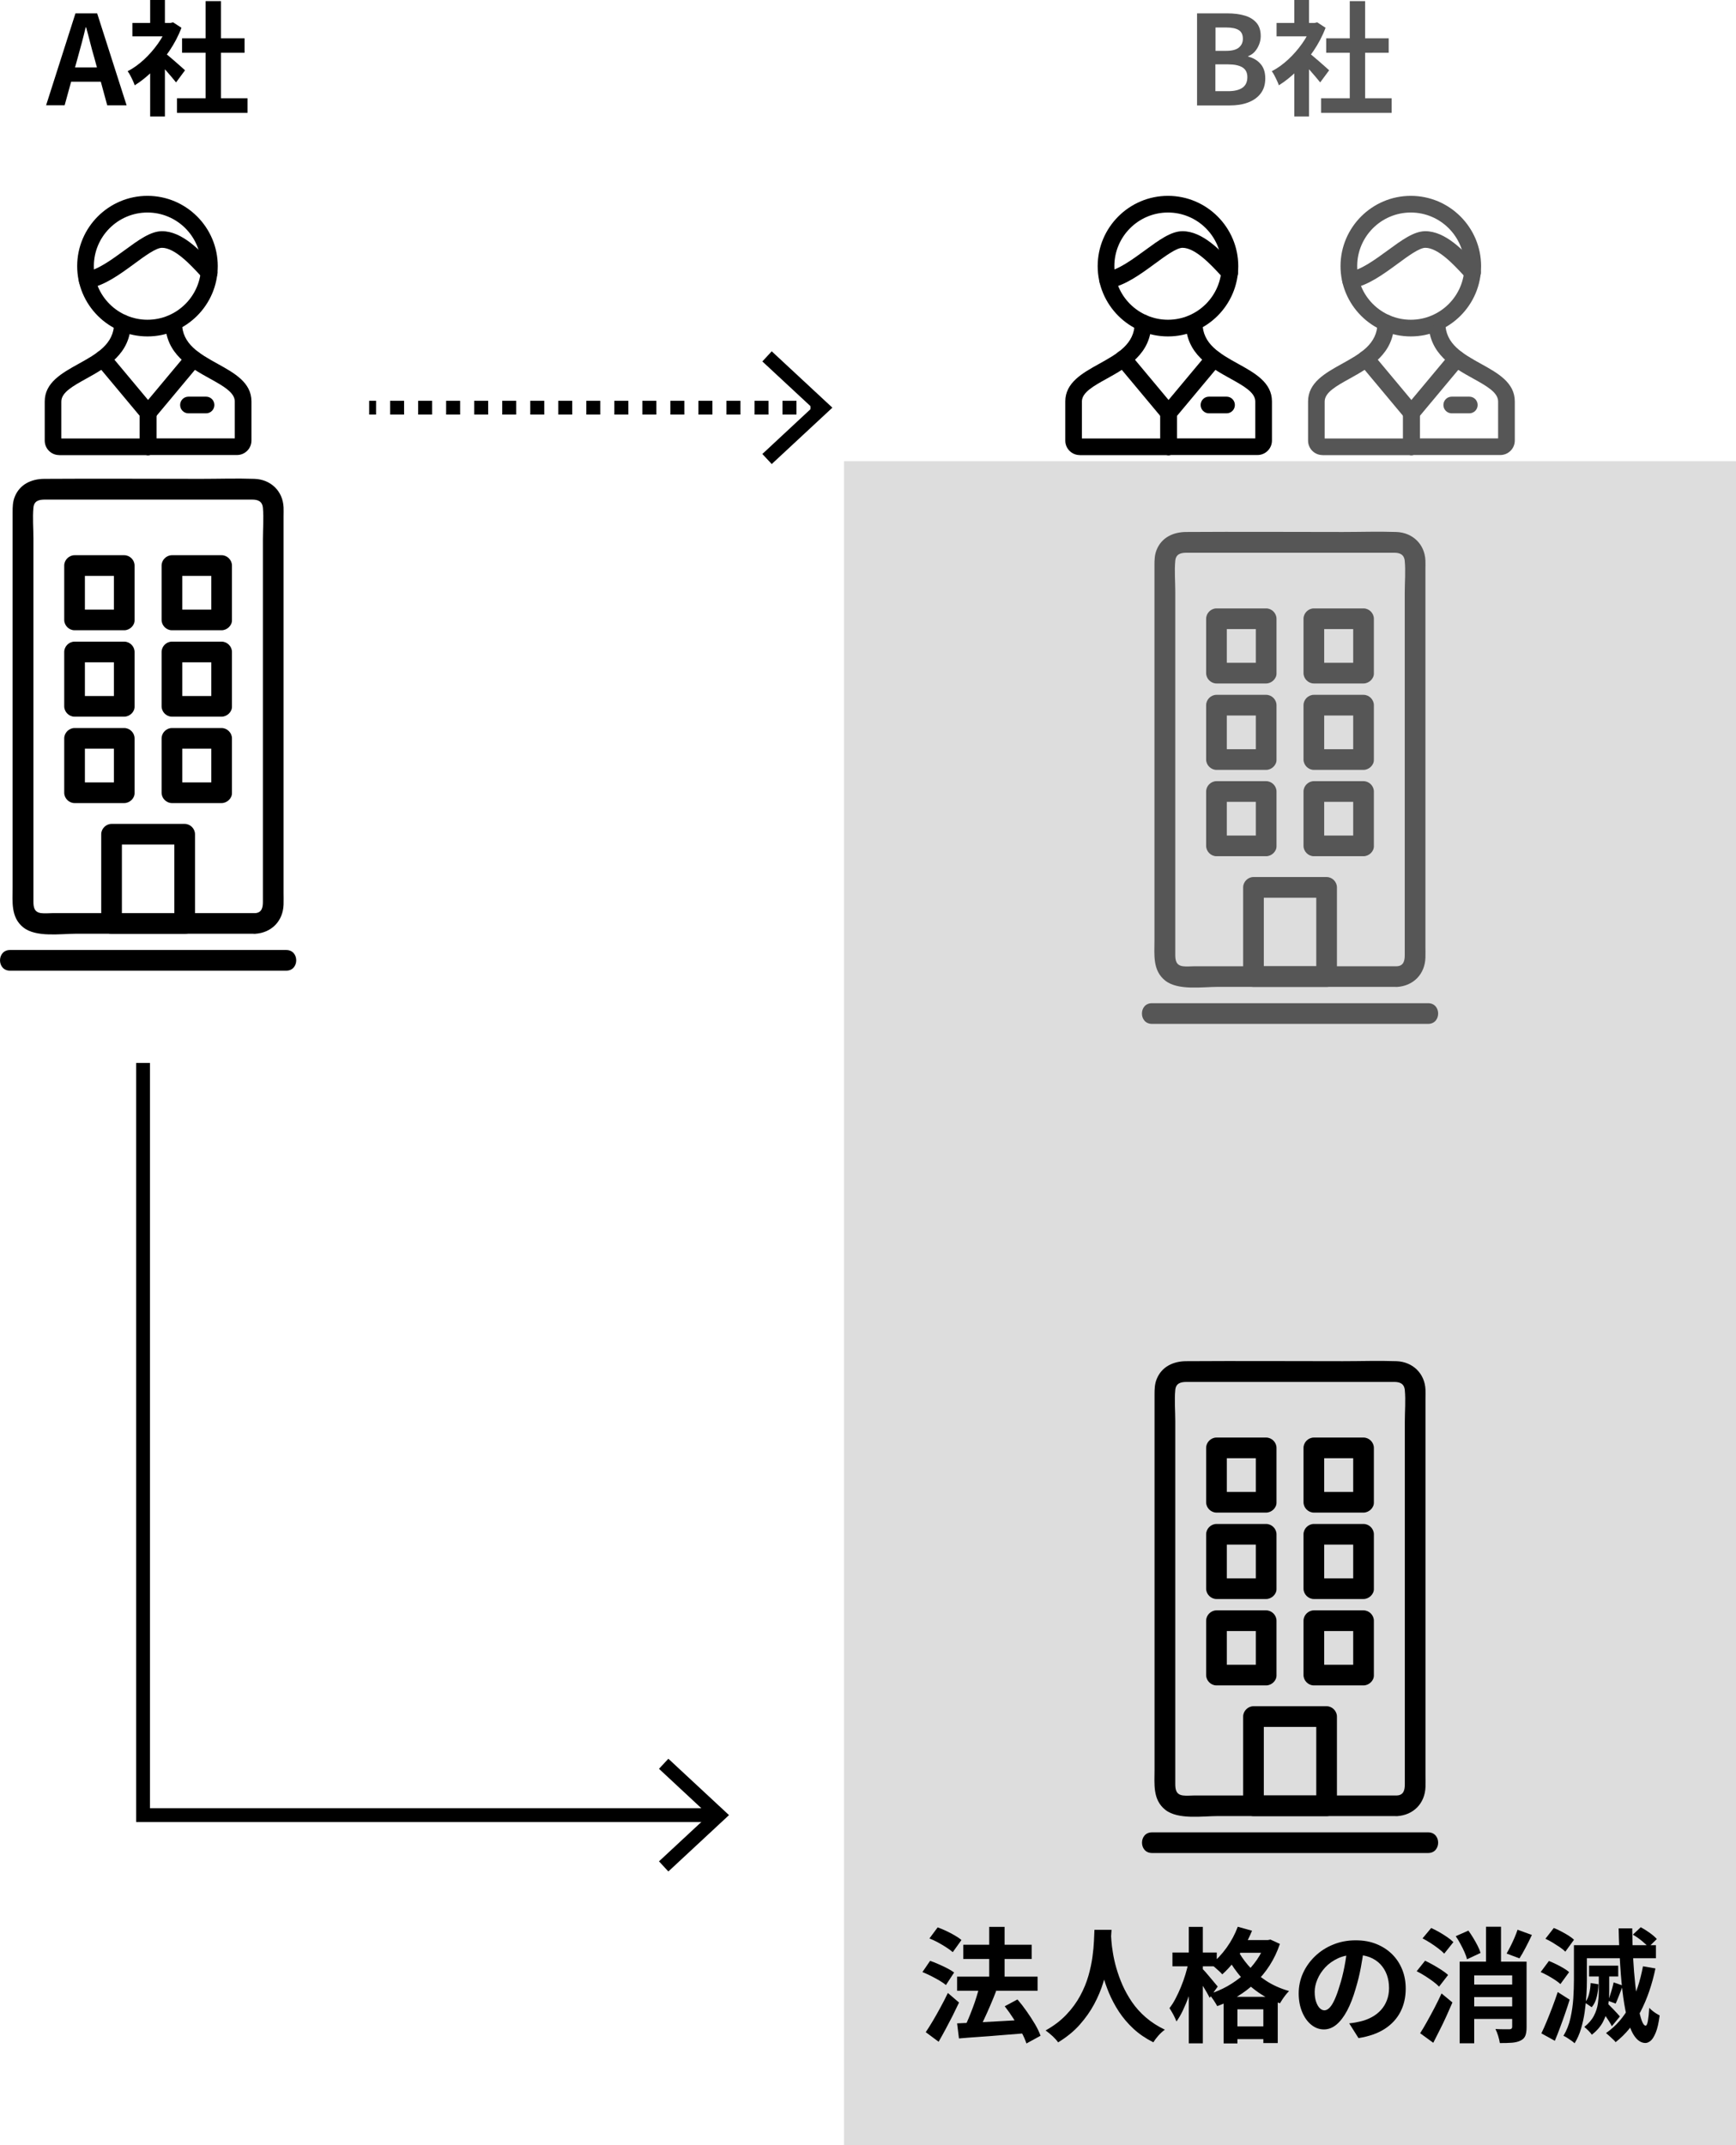 <?xml version="1.0" encoding="UTF-8"?>
<svg id="_レイヤー_2" data-name="レイヤー 2" xmlns="http://www.w3.org/2000/svg" viewBox="0 0 251.92 311.27">
  <defs>
    <style>
      .cls-1 {
        fill: #ddd;
      }

      .cls-2 {
        fill: #565656;
      }
    </style>
  </defs>
  <g id="_レイヤー_1-2" data-name="レイヤー 1">
    <g>
      <rect class="cls-1" x="122.48" y="66.93" width="129.45" height="244.34"/>
      <path class="cls-2" d="M173.71,15.28V1.94h4.41c.91,0,1.73.1,2.46.31.73.2,1.3.55,1.73,1.03s.64,1.13.64,1.96c0,.41-.08.81-.23,1.2-.15.39-.36.74-.62,1.04-.26.3-.59.52-.97.67v.07c.72.17,1.31.51,1.78,1.04.47.52.7,1.23.7,2.12s-.23,1.62-.68,2.2c-.45.58-1.06,1.01-1.84,1.3s-1.65.42-2.64.42h-4.75ZM176.37,7.38h1.57c.84,0,1.45-.16,1.84-.48.38-.32.58-.74.58-1.27,0-.59-.2-1.01-.59-1.26-.4-.25-1-.38-1.8-.38h-1.58v3.38ZM176.37,13.23h1.85c.91,0,1.61-.17,2.08-.5s.71-.84.71-1.54c0-.65-.24-1.12-.71-1.41-.47-.29-1.17-.44-2.08-.44h-1.85v3.89Z"/>
      <path class="cls-2" d="M190.36,3.33h.41l.38-.09,1.21.79c-.44,1.18-1.03,2.29-1.75,3.36-.72,1.06-1.51,2.02-2.38,2.87-.86.85-1.75,1.56-2.65,2.12-.06-.19-.15-.42-.28-.69s-.25-.53-.38-.77c-.13-.25-.25-.44-.37-.58.83-.43,1.62-1,2.38-1.7.76-.7,1.43-1.48,2.03-2.32.6-.85,1.06-1.71,1.39-2.6v-.38ZM185.25,3.33h5.89v1.94h-5.89v-1.94ZM187.82,0h2.14v4.23h-2.14V0ZM187.82,9.47l2.14-2.56v9.99h-2.14v-7.43ZM189.73,7.52c.17.11.4.29.69.53.29.25.61.52.95.81s.64.56.92.81c.28.25.47.42.59.53l-1.3,1.76c-.18-.23-.4-.5-.66-.8-.26-.31-.53-.62-.82-.95-.29-.32-.57-.63-.85-.92s-.51-.53-.7-.72l1.17-1.06ZM191.71,14.26h10.24v2.12h-10.24v-2.12ZM192.45,5.56h9.07v2.09h-9.07v-2.09ZM195.87.16h2.23v15.12h-2.23V.16Z"/>
      <path d="M133.85,286.19l1.12-1.64c.38.13.8.29,1.24.49.44.19.87.39,1.27.6s.73.41.98.6l-1.19,1.82c-.24-.2-.55-.42-.94-.65-.39-.23-.8-.45-1.23-.67s-.85-.4-1.24-.56ZM134.34,294.9c.31-.46.65-1,1.02-1.62.37-.62.74-1.28,1.12-1.98.38-.7.74-1.39,1.07-2.09l1.62,1.39c-.29.62-.6,1.26-.93,1.92-.33.65-.67,1.3-1.01,1.93s-.68,1.25-1.02,1.84l-1.87-1.39ZM134.88,281.29l1.19-1.6c.4.14.81.32,1.24.52.43.2.85.42,1.24.65.4.23.72.45.97.67l-1.26,1.76c-.24-.22-.55-.45-.93-.69s-.78-.49-1.21-.72c-.43-.23-.85-.43-1.24-.58ZM138.89,286.84h11.68v2.05h-11.68v-2.05ZM138.91,293.62c.8-.04,1.74-.08,2.8-.13s2.19-.11,3.38-.18c1.19-.07,2.38-.14,3.57-.2l-.02,1.96c-1.12.08-2.24.17-3.38.27-1.13.1-2.22.18-3.26.25-1.04.07-1.98.14-2.84.22l-.27-2.2ZM139.79,282.21h9.92v2.07h-9.92v-2.07ZM142.15,288.29l2.41.63c-.26.68-.55,1.39-.86,2.11s-.61,1.4-.92,2.05c-.31.65-.6,1.22-.87,1.73l-1.93-.63c.19-.4.39-.84.59-1.32.2-.49.41-.99.6-1.52.2-.53.38-1.05.54-1.58.16-.52.3-1.01.42-1.47ZM143.55,279.62h2.23v8.71h-2.23v-8.71ZM145.8,291.14l1.85-.99c.46.53.9,1.1,1.34,1.73s.84,1.24,1.2,1.85c.36.61.63,1.18.81,1.69l-2.05,1.12c-.16-.49-.4-1.05-.74-1.67-.34-.62-.71-1.26-1.13-1.92s-.85-1.26-1.28-1.81Z"/>
      <path d="M158.82,280.05h2.48c-.03.5-.07,1.15-.13,1.94s-.17,1.67-.33,2.64c-.16.97-.41,1.98-.73,3.03-.32,1.06-.76,2.11-1.32,3.16s-1.27,2.05-2.12,3.01-1.9,1.8-3.12,2.55c-.19-.28-.45-.57-.78-.88-.33-.31-.68-.59-1.04-.85,1.2-.67,2.21-1.44,3.02-2.3.82-.86,1.48-1.77,2-2.73s.91-1.91,1.19-2.88c.28-.97.47-1.88.59-2.75s.19-1.64.22-2.32c.02-.68.05-1.22.07-1.62ZM161.21,280.54c.01.23.04.59.07,1.08s.11,1.08.22,1.76c.11.68.27,1.43.5,2.22s.52,1.62.89,2.46c.37.84.83,1.66,1.38,2.47.55.8,1.22,1.55,2.01,2.23.79.68,1.71,1.28,2.76,1.78-.35.25-.67.55-.96.88s-.53.65-.71.95c-1.1-.55-2.07-1.21-2.89-1.97-.82-.76-1.52-1.59-2.11-2.48-.58-.89-1.06-1.8-1.45-2.73-.38-.92-.69-1.83-.93-2.73-.23-.89-.41-1.72-.53-2.49-.12-.77-.2-1.43-.24-2-.04-.56-.07-.97-.1-1.22l2.09-.22Z"/>
      <path d="M172.48,284.73l1.24.41c-.14.72-.32,1.47-.51,2.24-.2.77-.43,1.53-.69,2.27s-.55,1.42-.85,2.06c-.3.64-.62,1.18-.95,1.64-.1-.29-.25-.62-.45-.99-.2-.37-.39-.69-.56-.95.31-.4.61-.86.88-1.39.28-.53.54-1.09.78-1.68.25-.59.46-1.2.65-1.82.19-.62.34-1.21.46-1.79ZM170.14,283.34h6.43v2h-6.43v-2ZM172.51,279.62h2.04v16.9h-2.04v-16.9ZM174.48,285.7c.11.1.27.26.48.5s.43.5.67.79.46.55.66.79c.2.24.34.41.42.5l-1.17,1.64c-.11-.23-.25-.49-.42-.79s-.36-.61-.56-.94c-.2-.32-.39-.63-.58-.92-.19-.29-.34-.52-.48-.7l.97-.88ZM183.62,281.53h.38l.36-.07,1.37.63c-.38,1.14-.88,2.18-1.49,3.13-.61.95-1.31,1.79-2.1,2.54-.79.74-1.65,1.4-2.58,1.96-.93.56-1.9,1.03-2.92,1.4-.13-.25-.32-.55-.55-.9-.23-.35-.46-.63-.67-.85.94-.28,1.83-.66,2.69-1.14.86-.49,1.65-1.05,2.38-1.69.73-.64,1.36-1.36,1.9-2.14s.95-1.62,1.24-2.51v-.36ZM179.62,279.6l2.07.58c-.34.82-.73,1.61-1.19,2.39s-.95,1.51-1.48,2.18c-.54.67-1.08,1.26-1.65,1.76-.11-.13-.26-.29-.47-.48-.2-.19-.41-.37-.62-.55s-.4-.32-.57-.43c.83-.64,1.59-1.44,2.28-2.4s1.23-1.98,1.63-3.05ZM177.57,289.77h7.85v6.71h-2.09v-4.9h-3.76v4.95h-2v-6.77ZM179.52,282.79c.37.79.91,1.59,1.6,2.4.7.81,1.54,1.54,2.55,2.21s2.13,1.17,3.39,1.53c-.13.13-.29.31-.46.52-.17.22-.34.44-.49.67s-.27.43-.37.59c-1.3-.46-2.46-1.06-3.48-1.83-1.03-.76-1.9-1.6-2.63-2.53s-1.3-1.84-1.74-2.74l1.62-.83ZM178.36,294.06h6.12v1.85h-6.12v-1.85ZM179.43,281.53h4.75v1.85h-4.75v-1.85Z"/>
      <path d="M197.95,282.59c-.12.91-.28,1.88-.47,2.92-.19,1.03-.45,2.08-.77,3.13-.35,1.21-.76,2.26-1.22,3.13-.47.88-.98,1.55-1.54,2.02-.56.47-1.17.71-1.83.71s-1.27-.22-1.83-.67-1-1.07-1.33-1.86-.5-1.69-.5-2.7.21-2.03.63-2.95,1.01-1.74,1.76-2.46c.75-.71,1.62-1.28,2.63-1.68,1-.41,2.09-.61,3.25-.61s2.12.18,3.01.54c.89.36,1.66.86,2.29,1.49.64.64,1.12,1.38,1.46,2.23.34.85.5,1.77.5,2.75,0,1.26-.26,2.39-.77,3.38-.52,1-1.28,1.82-2.29,2.47-1.01.65-2.28,1.09-3.79,1.33l-1.35-2.14c.35-.04.65-.08.92-.13.26-.05.52-.1.76-.16.58-.14,1.11-.35,1.61-.62.5-.27.93-.61,1.3-1.01.37-.4.66-.87.87-1.41s.32-1.13.32-1.78c0-.71-.11-1.36-.32-1.94-.22-.59-.53-1.1-.95-1.54-.42-.44-.93-.77-1.53-1.01-.6-.23-1.29-.35-2.07-.35-.96,0-1.81.17-2.54.51-.73.34-1.35.78-1.85,1.32-.5.54-.88,1.12-1.14,1.75-.26.62-.39,1.22-.39,1.78,0,.6.07,1.1.22,1.5.14.4.32.7.53.9.21.2.43.3.67.3s.5-.13.75-.39c.25-.26.49-.65.73-1.18.24-.53.48-1.19.72-2,.28-.86.51-1.79.7-2.77.19-.98.33-1.94.41-2.88l2.45.07Z"/>
      <path d="M205.58,286.06l1.22-1.53c.38.18.79.39,1.21.63s.82.48,1.2.73.69.48.93.71l-1.31,1.69c-.22-.23-.51-.48-.87-.75-.37-.27-.76-.54-1.17-.8-.41-.26-.81-.49-1.2-.68ZM206.08,295.06c.3-.47.63-1.02.98-1.65.35-.63.72-1.3,1.09-2.01.37-.71.72-1.42,1.04-2.12l1.58,1.31c-.28.65-.57,1.3-.87,1.97s-.62,1.33-.95,1.98c-.33.65-.65,1.29-.96,1.9l-1.91-1.39ZM206.43,281.29l1.26-1.51c.37.17.76.37,1.17.6.41.23.79.48,1.16.73.37.25.66.49.89.72l-1.33,1.67c-.22-.23-.5-.48-.86-.75-.35-.27-.73-.53-1.13-.79-.4-.26-.79-.48-1.16-.67ZM211.25,280.97l1.84-.81c.24.34.48.7.71,1.08s.44.76.63,1.13c.19.37.33.71.42,1.03l-1.96.92c-.07-.3-.2-.65-.37-1.04s-.37-.79-.59-1.19c-.21-.4-.44-.78-.68-1.12ZM211.83,284.66h8.6v2h-6.5v9.85h-2.11v-11.84ZM213.23,291.16h7.16v1.82h-7.16v-1.82ZM213.25,287.99h7.15v1.82h-7.15v-1.82ZM215.64,279.6h2.18v6.39h-2.18v-6.39ZM219.42,284.66h2.11v9.54c0,.5-.06.91-.18,1.21-.12.31-.35.54-.7.71-.34.17-.75.27-1.24.31-.49.04-1.08.05-1.76.05-.04-.29-.12-.63-.24-1.03-.12-.4-.26-.73-.4-1.01.42.02.83.04,1.24.04s.68,0,.81,0c.25-.01.38-.13.38-.34v-9.5ZM220.21,280.03l2.09.76c-.29.62-.59,1.24-.91,1.84-.32.61-.61,1.12-.89,1.56l-1.87-.7c.18-.31.37-.67.57-1.06.2-.4.39-.8.57-1.22.18-.42.33-.81.45-1.17Z"/>
      <path d="M223.58,286.17l1.19-1.6c.34.13.69.29,1.06.47s.73.37,1.06.57c.34.2.61.39.81.58l-1.26,1.73c-.19-.18-.45-.38-.77-.59s-.67-.43-1.04-.63c-.37-.2-.72-.38-1.05-.52ZM223.67,295.08c.24-.49.5-1.06.77-1.72s.55-1.35.83-2.09c.28-.74.54-1.47.78-2.19l1.73,1.1c-.2.67-.43,1.35-.67,2.04-.24.69-.48,1.37-.73,2.03s-.49,1.3-.75,1.9l-1.96-1.08ZM224.26,281.35l1.22-1.57c.34.13.69.29,1.06.49.37.19.72.39,1.06.6.33.21.61.42.81.62l-1.26,1.73c-.19-.2-.45-.42-.78-.64-.33-.22-.68-.44-1.04-.67-.37-.22-.72-.41-1.07-.57ZM228.39,282.28h1.89v5.04c0,.67-.02,1.41-.07,2.21s-.13,1.61-.25,2.45-.3,1.64-.53,2.42c-.23.78-.54,1.48-.93,2.11-.11-.11-.26-.23-.47-.38-.2-.14-.41-.28-.61-.41s-.38-.23-.54-.29c.47-.78.81-1.64,1.02-2.59.21-.95.35-1.9.41-2.85.06-.95.09-1.84.09-2.66v-5.04ZM229.59,282.28h10.71v1.89h-10.71v-1.89ZM231.99,286.66h1.53v2.38c0,.7-.06,1.41-.17,2.15-.12.74-.35,1.46-.7,2.15-.35.7-.9,1.34-1.65,1.93-.11-.17-.28-.37-.5-.59-.23-.23-.43-.41-.59-.54.62-.5,1.09-1.04,1.39-1.62.3-.58.49-1.17.58-1.77.08-.61.13-1.19.13-1.74v-2.34ZM230.82,287.77l1.13.18c-.01.61-.09,1.22-.24,1.83-.15.61-.39,1.11-.73,1.5l-.99-.68c.28-.31.48-.73.61-1.25.13-.52.21-1.05.22-1.58ZM230.6,285.25h4.23v1.57h-4.23v-1.57ZM233.16,290.62c.1.08.23.22.41.4.18.18.37.38.58.59.2.22.39.42.56.6.17.19.29.32.36.41l-1.17,1.42c-.08-.18-.2-.39-.35-.63s-.31-.49-.49-.74-.34-.49-.5-.72c-.16-.23-.3-.41-.4-.56l1.01-.77ZM238.43,285.34l1.8.31c-.49,2.35-1.21,4.43-2.15,6.25-.94,1.81-2.15,3.29-3.63,4.45-.08-.12-.21-.26-.39-.42s-.35-.32-.53-.49c-.18-.16-.34-.3-.47-.41,1.44-1,2.59-2.32,3.46-3.98.87-1.66,1.5-3.56,1.9-5.71ZM234.15,287.67l1.35.47c-.18.46-.36.92-.54,1.4-.18.47-.35.88-.5,1.21l-1.12-.41c.11-.25.21-.53.32-.84.1-.31.2-.62.29-.95s.16-.62.21-.87ZM234.9,279.83h1.96c.01,1.46.06,2.89.13,4.28.08,1.39.18,2.68.31,3.87.13,1.19.27,2.23.42,3.11.16.89.33,1.59.51,2.1s.38.76.58.76c.13,0,.24-.22.32-.66.08-.44.15-1.08.2-1.92.12.13.28.28.47.43.19.16.39.29.58.41s.35.2.46.26c-.14,1.09-.33,1.93-.57,2.5s-.48.97-.74,1.18-.51.32-.76.32c-.55-.01-1.03-.29-1.45-.82s-.77-1.29-1.05-2.28c-.29-.98-.52-2.16-.71-3.53s-.33-2.9-.44-4.59c-.11-1.69-.19-3.5-.23-5.44ZM236.95,280.75l1.15-1.08c.41.22.84.49,1.29.81.45.32.79.62,1.04.9l-1.21,1.19c-.23-.28-.56-.59-.99-.94-.43-.35-.86-.64-1.28-.88Z"/>
      <path d="M202.73,260.55c-6.29,0-12.58,0-18.87,0h-10.5c-.55,0-1.15.07-1.69,0-1.01-.13-1.12-.87-1.12-1.68v-52.7c0-1.46-.14-3,0-4.46.09-.97.77-1.16,1.59-1.17,1.09-.01,2.19,0,3.28,0h23.75c1.05,0,2.1-.01,3.14,0,.81,0,1.46.23,1.55,1.19.14,1.5,0,3.08,0,4.59v52.61c0,.77-.14,1.56-1.12,1.62-1.92.12-1.93,3.12,0,3,2.38-.15,4.04-1.85,4.12-4.24.02-.57,0-1.14,0-1.72v-54.63c0-.43.02-.86,0-1.29-.1-2.37-1.86-4.06-4.22-4.14-2.59-.09-5.19,0-7.78,0-7.58,0-15.15-.05-22.73,0-1.85.01-3.55.78-4.28,2.6-.3.74-.31,1.48-.31,2.25v54.43c0,2.08-.29,4.35,1.56,5.82s5.41.91,7.65.91h25.97c1.93,0,1.93-3,0-3Z"/>
      <path d="M192.51,260.55h-10.61l1.5,1.5v-12.95l-1.5,1.5h10.61l-1.5-1.5v12.95c0,1.93,3,1.93,3,0v-12.95c0-.81-.69-1.5-1.5-1.5h-10.61c-.81,0-1.5.69-1.5,1.5v12.95c0,.81.69,1.5,1.5,1.5h10.61c1.93,0,1.93-3,0-3Z"/>
      <path d="M183.74,241.58h-7.21l1.5,1.5v-7.89l-1.5,1.5h7.21l-1.5-1.5v7.89c0,.78.69,1.54,1.5,1.5s1.5-.66,1.5-1.5v-7.89c0-.81-.69-1.5-1.5-1.5h-7.21c-.81,0-1.5.69-1.5,1.5v7.89c0,.81.69,1.5,1.5,1.5h7.21c.78,0,1.54-.69,1.5-1.5s-.66-1.5-1.5-1.5Z"/>
      <path d="M183.74,229.04h-7.21l1.5,1.5v-7.89l-1.5,1.5h7.21l-1.5-1.5v7.89c0,.78.69,1.54,1.5,1.5s1.5-.66,1.5-1.5v-7.89c0-.81-.69-1.5-1.5-1.5h-7.21c-.81,0-1.5.69-1.5,1.5v7.89c0,.81.69,1.5,1.5,1.5h7.21c.78,0,1.54-.69,1.5-1.5s-.66-1.5-1.5-1.5Z"/>
      <path d="M183.74,216.5h-7.21l1.5,1.5v-7.89l-1.5,1.5h7.21l-1.5-1.5v7.89c0,.78.69,1.54,1.5,1.5s1.5-.66,1.5-1.5v-7.89c0-.81-.69-1.5-1.5-1.5h-7.21c-.81,0-1.5.69-1.5,1.5v7.89c0,.81.69,1.5,1.5,1.5h7.21c.78,0,1.54-.69,1.5-1.5s-.66-1.5-1.5-1.5Z"/>
      <path d="M197.87,241.58h-7.21l1.5,1.5v-7.89l-1.5,1.5h7.21l-1.5-1.5v7.89c0,.78.69,1.54,1.5,1.5s1.5-.66,1.5-1.5v-7.89c0-.81-.69-1.5-1.5-1.5h-7.21c-.81,0-1.5.69-1.5,1.5v7.89c0,.81.69,1.5,1.5,1.5h7.21c.78,0,1.54-.69,1.5-1.5s-.66-1.5-1.5-1.5Z"/>
      <path d="M197.87,229.04h-7.21l1.5,1.5v-7.89l-1.5,1.5h7.21l-1.5-1.5v7.89c0,.78.69,1.54,1.5,1.5s1.5-.66,1.5-1.5v-7.89c0-.81-.69-1.5-1.5-1.5h-7.21c-.81,0-1.5.69-1.5,1.5v7.89c0,.81.69,1.5,1.5,1.5h7.21c.78,0,1.54-.69,1.5-1.5s-.66-1.5-1.5-1.5Z"/>
      <path d="M197.87,216.5h-7.21l1.5,1.5v-7.89l-1.5,1.5h7.21l-1.5-1.5v7.89c0,.78.69,1.54,1.5,1.5s1.5-.66,1.5-1.5v-7.89c0-.81-.69-1.5-1.5-1.5h-7.21c-.81,0-1.5.69-1.5,1.5v7.89c0,.81.69,1.5,1.5,1.5h7.21c.78,0,1.54-.69,1.5-1.5s-.66-1.5-1.5-1.5Z"/>
      <path d="M167.16,268.9h40.09c1.93,0,1.93-3,0-3-11.71,0-23.41,0-35.12,0h-4.96c-1.93,0-1.93,3,0,3h0Z"/>
      <path class="cls-2" d="M202.73,140.22h-29.37c-.55,0-1.15.07-1.69,0-1.01-.13-1.12-.87-1.12-1.68v-52.7c0-1.46-.14-3,0-4.46.09-.97.77-1.16,1.59-1.17,1.09-.01,2.19,0,3.28,0,3.97,0,7.94,0,11.91,0s7.89,0,11.83,0c1.05,0,2.1-.01,3.14,0,.81,0,1.46.23,1.55,1.19.14,1.5,0,3.08,0,4.59v52.61c0,.77-.14,1.56-1.12,1.62-1.92.12-1.93,3.12,0,3,2.38-.15,4.04-1.85,4.12-4.24.02-.57,0-1.14,0-1.72v-54.63c0-.43.02-.86,0-1.29-.1-2.37-1.86-4.06-4.22-4.14-2.59-.09-5.19,0-7.78,0-7.58,0-15.15-.05-22.73,0-1.85.01-3.55.78-4.28,2.6-.3.74-.31,1.48-.31,2.25v54.43c0,2.08-.29,4.35,1.56,5.82s5.41.91,7.65.91c8.05,0,16.1,0,24.15,0h1.82c1.93,0,1.93-3,0-3Z"/>
      <path class="cls-2" d="M192.51,140.22h-10.61l1.5,1.5v-12.95l-1.5,1.5h10.61l-1.5-1.5v12.95c0,1.93,3,1.93,3,0v-12.95c0-.81-.69-1.5-1.5-1.5h-10.61c-.81,0-1.5.69-1.5,1.5v12.95c0,.81.69,1.5,1.5,1.5h10.61c1.93,0,1.93-3,0-3Z"/>
      <path class="cls-2" d="M183.74,121.25h-7.21l1.5,1.5v-7.89l-1.5,1.5h7.21l-1.5-1.5v7.89c0,.78.69,1.54,1.5,1.5s1.5-.66,1.5-1.5v-7.89c0-.81-.69-1.5-1.5-1.5h-7.21c-.81,0-1.5.69-1.5,1.5v7.89c0,.81.69,1.5,1.5,1.5h7.21c.78,0,1.54-.69,1.5-1.5s-.66-1.5-1.5-1.5Z"/>
      <path class="cls-2" d="M183.74,108.72h-7.21l1.5,1.5v-7.89l-1.5,1.5h7.21l-1.5-1.5v7.89c0,.78.69,1.54,1.5,1.5s1.5-.66,1.5-1.5v-7.89c0-.81-.69-1.5-1.5-1.5h-7.21c-.81,0-1.5.69-1.5,1.5v7.89c0,.81.69,1.5,1.5,1.5h7.21c.78,0,1.54-.69,1.5-1.5s-.66-1.5-1.5-1.5Z"/>
      <path class="cls-2" d="M183.74,96.18h-7.21l1.5,1.5v-7.89l-1.5,1.5h7.21l-1.5-1.5v7.89c0,.78.69,1.54,1.5,1.5s1.5-.66,1.5-1.5v-7.89c0-.81-.69-1.5-1.5-1.5h-7.21c-.81,0-1.5.69-1.5,1.5v7.89c0,.81.69,1.5,1.5,1.5h7.21c.78,0,1.54-.69,1.5-1.5s-.66-1.5-1.5-1.5Z"/>
      <path class="cls-2" d="M197.87,121.25h-7.21l1.5,1.5v-7.89l-1.5,1.5h7.21l-1.5-1.5v7.89c0,.78.69,1.54,1.5,1.5s1.5-.66,1.5-1.5v-7.89c0-.81-.69-1.5-1.5-1.5h-7.21c-.81,0-1.5.69-1.5,1.5v7.89c0,.81.69,1.5,1.5,1.5h7.21c.78,0,1.54-.69,1.5-1.5s-.66-1.5-1.5-1.5Z"/>
      <path class="cls-2" d="M197.87,108.72h-7.21l1.5,1.5v-7.89l-1.5,1.5h7.21l-1.5-1.5v7.89c0,.78.69,1.54,1.5,1.5s1.5-.66,1.5-1.5v-7.89c0-.81-.69-1.5-1.5-1.5h-7.21c-.81,0-1.5.69-1.5,1.5v7.89c0,.81.69,1.5,1.5,1.5h7.21c.78,0,1.54-.69,1.5-1.5s-.66-1.5-1.5-1.5Z"/>
      <path class="cls-2" d="M197.87,96.18h-7.21l1.5,1.5v-7.89l-1.5,1.5h7.21l-1.5-1.5v7.89c0,.78.69,1.54,1.5,1.5s1.5-.66,1.5-1.5v-7.89c0-.81-.69-1.5-1.5-1.5h-7.21c-.81,0-1.5.69-1.5,1.5v7.89c0,.81.69,1.5,1.5,1.5h7.21c.78,0,1.54-.69,1.5-1.5s-.66-1.5-1.5-1.5Z"/>
      <path class="cls-2" d="M167.16,148.58h40.09c1.93,0,1.93-3,0-3h-40.09c-1.93,0-1.93,3,0,3h0Z"/>
      <rect x="53.57" y="58.16" width="1" height="2"/>
      <polygon points="54.58 60.16 54.57 58.16 54.58 58.16 54.58 60.16"/>
      <path d="M117.62,60.16v-2s0,0,0,0v2ZM115.59,60.16v-2s0,0,0,0v2ZM115.58,60.16h-2.03v-2h2.03v2ZM113.55,60.16v-2s0,0,0,0v2ZM111.53,60.16v-2s0,0,0,0v2ZM111.52,60.16h-2.03v-2h2.03v2ZM109.48,60.16v-2s0,0,0,0v2ZM107.46,60.16v-2s0,0,0,0v2ZM107.45,60.16h-2.03v-2h2.03v2ZM105.41,60.16v-2s0,0,0,0v2ZM103.39,60.16v-2s0,0,0,0v2ZM103.38,60.16h-2.03v-2h2.03v2ZM101.35,60.16v-2s0,0,0,0v2ZM99.32,60.16v-2s0,0,0,0v2ZM99.31,60.16h-2.03v-2h2.03v2ZM97.28,60.16v-2s0,0,0,0v2ZM95.26,60.16v-2s0,0,0,0v2ZM95.25,60.16h-2.03v-2h2.03v2ZM93.21,60.16v-2s0,0,0,0v2ZM91.19,60.16v-2s0,0,0,0v2ZM91.18,60.16h-2.03v-2h2.03v2ZM89.15,60.16v-2s0,0,0,0v2ZM87.12,60.16v-2s0,0,0,0v2ZM87.11,60.16h-2.03v-2h2.03v2ZM85.08,60.16v-2s0,0,0,0v2ZM83.05,60.16v-2s0,0,0,0v2ZM83.04,60.16h-2.03v-2h2.03v2ZM81.01,60.16v-2s0,0,0,0v2ZM78.99,60.16v-2s0,0,0,0v2ZM78.98,60.16h-2.03v-2h2.03v2ZM76.94,60.16v-2s0,0,0,0v2ZM74.92,60.16v-2s0,0,0,0v2ZM74.91,60.16h-2.03v-2h2.03v2ZM72.88,60.16v-2s0,0,0,0v2ZM70.85,60.16v-2s0,0,0,0v2ZM70.84,60.16h-2.03v-2h2.03v2ZM68.81,60.16v-2s0,0,0,0v2ZM66.79,60.16v-2s0,0,0,0v2ZM66.77,60.16h-2.03v-2h2.03v2ZM64.74,60.16v-2s0,0,0,0v2ZM62.72,60.16v-2s0,0,0,0v2ZM62.71,60.16h-2.03v-2h2.03v2ZM60.67,60.16v-2s0,0,0,0v2ZM58.65,60.16v-2s0,0,0,0v2ZM58.64,60.16h-2.03v-2h2.03v2Z"/>
      <rect x="117.62" y="58.16" width="1" height="2"/>
      <polygon points="111.99 67.34 110.63 65.88 117.85 59.16 110.63 52.45 111.99 50.98 120.79 59.16 111.99 67.34"/>
      <path d="M6.69,15.28L10.95,1.94h3.15l4.27,13.34h-2.81l-1.89-6.95c-.21-.7-.4-1.42-.59-2.17s-.38-1.48-.58-2.19h-.07c-.17.72-.35,1.45-.55,2.2-.2.74-.39,1.46-.59,2.16l-1.91,6.95h-2.7ZM9.33,11.86v-2.07h6.34v2.07h-6.34Z"/>
      <path d="M24.33,3.33h.41l.38-.09,1.21.79c-.44,1.18-1.03,2.29-1.75,3.36-.72,1.06-1.51,2.02-2.38,2.87-.86.85-1.75,1.56-2.65,2.12-.06-.19-.15-.42-.28-.69-.13-.27-.25-.53-.38-.77s-.25-.44-.37-.58c.83-.43,1.62-1,2.38-1.7.76-.7,1.43-1.48,2.03-2.32.6-.85,1.06-1.71,1.39-2.6v-.38ZM19.21,3.33h5.89v1.94h-5.89v-1.94ZM21.79,0h2.14v4.23h-2.14V0ZM21.79,9.47l2.14-2.56v9.99h-2.14v-7.43ZM23.7,7.52c.17.11.4.29.69.53.29.25.61.52.95.81s.64.56.92.81c.28.25.47.42.59.53l-1.3,1.76c-.18-.23-.4-.5-.66-.8s-.53-.62-.82-.95c-.29-.32-.57-.63-.85-.92s-.51-.53-.7-.72l1.17-1.06ZM25.68,14.26h10.24v2.12h-10.24v-2.12ZM26.42,5.56h9.07v2.09h-9.07v-2.09ZM29.84.16h2.23v15.12h-2.23V.16Z"/>
      <path d="M37.02,132.51H7.66c-.55,0-1.15.07-1.69,0-1.01-.13-1.12-.87-1.12-1.68v-52.7c0-1.46-.14-3,0-4.46.09-.97.77-1.16,1.59-1.17,1.09-.01,2.19,0,3.28,0,3.97,0,7.94,0,11.91,0s7.89,0,11.83,0c1.05,0,2.1-.01,3.14,0,.81,0,1.46.23,1.55,1.19.14,1.5,0,3.08,0,4.59v52.61c0,.77-.14,1.56-1.12,1.62-1.92.12-1.93,3.12,0,3,2.38-.15,4.04-1.85,4.12-4.24.02-.57,0-1.14,0-1.72v-54.63c0-.43.02-.86,0-1.29-.1-2.37-1.86-4.06-4.22-4.14-2.59-.09-5.19,0-7.78,0-7.58,0-15.15-.05-22.73,0-1.85.01-3.55.78-4.28,2.6-.3.74-.31,1.48-.31,2.25v54.43c0,2.08-.29,4.35,1.56,5.82s5.41.91,7.65.91h25.97c1.93,0,1.93-3,0-3Z"/>
      <path d="M26.8,132.51h-10.61l1.5,1.5v-12.95l-1.5,1.5h10.61l-1.5-1.5v12.95c0,1.93,3,1.93,3,0v-12.95c0-.81-.69-1.5-1.5-1.5h-10.61c-.81,0-1.5.69-1.5,1.5v12.95c0,.81.69,1.5,1.5,1.5h10.61c1.93,0,1.93-3,0-3Z"/>
      <path d="M18.03,113.54h-7.21l1.5,1.5v-7.89l-1.5,1.5h7.21l-1.5-1.5v7.89c0,.78.69,1.54,1.5,1.5s1.5-.66,1.5-1.5v-7.89c0-.81-.69-1.5-1.5-1.5h-7.21c-.81,0-1.5.69-1.5,1.5v7.89c0,.81.69,1.5,1.5,1.5h7.21c.78,0,1.54-.69,1.5-1.5s-.66-1.5-1.5-1.5Z"/>
      <path d="M18.03,101h-7.21l1.5,1.5v-7.89l-1.5,1.5h7.21l-1.5-1.5v7.89c0,.78.69,1.54,1.5,1.5s1.5-.66,1.5-1.5v-7.89c0-.81-.69-1.5-1.5-1.5h-7.21c-.81,0-1.5.69-1.5,1.5v7.89c0,.81.69,1.5,1.5,1.5h7.21c.78,0,1.54-.69,1.5-1.5s-.66-1.5-1.5-1.5Z"/>
      <path d="M18.03,88.46h-7.21l1.5,1.5v-7.89l-1.5,1.5h7.21l-1.5-1.5v7.89c0,.78.69,1.54,1.5,1.5s1.5-.66,1.5-1.5v-7.89c0-.81-.69-1.5-1.5-1.5h-7.21c-.81,0-1.5.69-1.5,1.5v7.89c0,.81.69,1.5,1.5,1.5h7.21c.78,0,1.54-.69,1.5-1.5s-.66-1.5-1.5-1.5Z"/>
      <path d="M32.16,113.54h-7.21l1.5,1.5v-7.89l-1.5,1.5h7.21l-1.5-1.5v7.89c0,.78.69,1.54,1.5,1.5s1.5-.66,1.5-1.5v-7.89c0-.81-.69-1.5-1.5-1.5h-7.21c-.81,0-1.5.69-1.5,1.5v7.89c0,.81.69,1.5,1.5,1.5h7.21c.78,0,1.54-.69,1.5-1.5s-.66-1.5-1.5-1.5Z"/>
      <path d="M32.16,101h-7.21l1.5,1.5v-7.89l-1.5,1.5h7.21l-1.5-1.5v7.89c0,.78.69,1.54,1.5,1.5s1.5-.66,1.5-1.5v-7.89c0-.81-.69-1.5-1.5-1.5h-7.21c-.81,0-1.5.69-1.5,1.5v7.89c0,.81.69,1.5,1.5,1.5h7.21c.78,0,1.54-.69,1.5-1.5s-.66-1.5-1.5-1.5Z"/>
      <path d="M32.16,88.46h-7.21l1.5,1.5v-7.89l-1.5,1.5h7.21l-1.5-1.5v7.89c0,.78.69,1.54,1.5,1.5s1.5-.66,1.5-1.5v-7.89c0-.81-.69-1.5-1.5-1.5h-7.21c-.81,0-1.5.69-1.5,1.5v7.89c0,.81.69,1.5,1.5,1.5h7.21c.78,0,1.54-.69,1.5-1.5s-.66-1.5-1.5-1.5Z"/>
      <path d="M1.45,140.86h40.09c1.93,0,1.93-3,0-3H1.45c-1.93,0-1.93,3,0,3h0Z"/>
      <path d="M21.4,48.82c-5.63,0-10.2-4.58-10.2-10.2s4.58-10.2,10.2-10.2,10.2,4.58,10.2,10.2-4.58,10.2-10.2,10.2ZM21.4,30.84c-4.29,0-7.78,3.49-7.78,7.78s3.49,7.78,7.78,7.78,7.78-3.49,7.78-7.78-3.49-7.78-7.78-7.78Z"/>
      <path d="M21.4,48.32c-5.35,0-9.7-4.35-9.7-9.7s4.35-9.7,9.7-9.7,9.7,4.35,9.7,9.7-4.35,9.7-9.7,9.7ZM21.4,30.34c-4.57,0-8.28,3.72-8.28,8.28s3.72,8.28,8.28,8.28,8.28-3.72,8.28-8.28-3.72-8.28-8.28-8.28Z"/>
      <path d="M21.4,48.58c-5.49,0-9.96-4.47-9.96-9.96s4.47-9.96,9.96-9.96,9.96,4.47,9.96,9.96-4.47,9.96-9.96,9.96ZM21.4,30.6c-4.42,0-8.02,3.6-8.02,8.02s3.6,8.02,8.02,8.02,8.02-3.6,8.02-8.02-3.6-8.02-8.02-8.02Z"/>
      <path d="M21.4,48.08c-5.22,0-9.46-4.24-9.46-9.46s4.24-9.46,9.46-9.46,9.46,4.24,9.46,9.46-4.24,9.46-9.46,9.46ZM21.4,30.1c-4.7,0-8.52,3.82-8.52,8.52s3.82,8.52,8.52,8.52,8.52-3.82,8.52-8.52-3.82-8.52-8.52-8.52Z"/>
      <path d="M12.64,41.85c-.6,0-1.1-.43-1.19-1.02-.05-.32.03-.64.22-.9.19-.26.47-.43.79-.48,1.72-.28,3.76-1.78,5.57-3.1,2.05-1.5,3.81-2.8,5.48-2.8,2.93,0,5.56,2.85,7.3,4.73l.43.46c.46.49.43,1.25-.05,1.71-.23.21-.52.33-.83.33-.33,0-.65-.14-.88-.38l-.45-.48c-1.37-1.48-3.66-3.96-5.52-3.96-.87,0-2.48,1.18-4.04,2.33-2.03,1.49-4.33,3.18-6.62,3.55-.06.01-.12.02-.19.02Z"/>
      <path d="M12.64,41.35c-.35,0-.65-.25-.7-.6-.03-.19.01-.37.13-.53s.28-.25.46-.28c1.84-.29,3.94-1.84,5.79-3.2,1.97-1.45,3.68-2.7,5.18-2.7,2.71,0,5.25,2.75,6.93,4.57.15.17.3.32.43.47.27.28.25.73-.03,1-.13.12-.3.19-.49.19-.2,0-.38-.08-.52-.22-.14-.15-.29-.31-.44-.48-1.42-1.54-3.8-4.12-5.89-4.12-1.04,0-2.64,1.18-4.34,2.43-1.98,1.46-4.23,3.11-6.4,3.45-.04,0-.08,0-.11,0Z"/>
      <path d="M12.64,41.61c-.48,0-.88-.34-.96-.82-.08-.53.28-1.03.8-1.11,1.78-.28,3.85-1.81,5.68-3.15,2.01-1.48,3.74-2.75,5.33-2.75,2.82,0,5.41,2.8,7.12,4.66l.43.46c.18.19.27.44.26.69,0,.26-.12.5-.3.68-.18.17-.42.26-.66.26-.27,0-.52-.11-.71-.31l-.44-.48c-1.39-1.51-3.73-4.03-5.7-4.03-.95,0-2.59,1.21-4.18,2.37-2.01,1.48-4.28,3.15-6.52,3.51h-.04s-.12.01-.12.01Z"/>
      <path d="M12.64,41.11c-.23,0-.43-.16-.46-.4-.04-.26.13-.5.39-.54,1.9-.3,4.02-1.86,5.89-3.24,1.94-1.42,3.61-2.66,5.04-2.66,2.6,0,5.1,2.71,6.76,4.5.15.17.3.32.44.47.18.19.17.49-.02.66-.19.18-.49.17-.66-.02-.14-.15-.28-.31-.44-.47-1.45-1.57-3.88-4.2-6.07-4.2-1.12,0-2.75,1.2-4.48,2.47-1.96,1.44-4.18,3.07-6.3,3.41-.03,0-.05,0-.07,0Z"/>
      <path d="M8.59,66.04c-1.16,0-2.1-.94-2.1-2.1v-5.68c0-2.74,2.48-4.11,4.87-5.44,2.67-1.48,5.2-2.88,5.2-5.97,0-.67.54-1.21,1.21-1.21s1.21.54,1.21,1.21c0,4.51-3.57,6.49-6.45,8.09-1.95,1.08-3.63,2.01-3.63,3.33v5.36h12.58c.67,0,1.21.54,1.21,1.21s-.54,1.21-1.21,1.21h-12.9Z"/>
      <path d="M8.59,65.54c-.88,0-1.6-.72-1.6-1.6v-5.68c0-2.45,2.24-3.69,4.62-5,2.68-1.49,5.46-3.02,5.46-6.41,0-.39.32-.71.71-.71s.71.32.71.71c0,4.22-3.29,6.04-6.19,7.65-2.09,1.16-3.89,2.15-3.89,3.76v5.68c0,.1.08.18.18.18h12.9c.39,0,.71.32.71.71s-.32.71-.71.71h-12.9Z"/>
      <path d="M8.59,65.8c-1.03,0-1.86-.84-1.86-1.86v-5.68c0-2.6,2.42-3.94,4.75-5.23,2.74-1.52,5.32-2.95,5.32-6.18,0-.53.43-.97.97-.97s.97.44.97.97c0,4.37-3.5,6.31-6.32,7.88-2.01,1.12-3.75,2.08-3.75,3.54v5.6h12.82c.53,0,.97.43.97.97s-.43.97-.97.97h-12.9Z"/>
      <path d="M21.49,65.3h-12.9c-.75,0-1.36-.61-1.36-1.36v-5.68c0-2.3,2.18-3.51,4.49-4.79,2.74-1.52,5.58-3.09,5.58-6.62,0-.26.21-.47.47-.47s.47.21.47.47c0,4.08-3.22,5.86-6.07,7.44-2.15,1.19-4.01,2.22-4.01,3.97v5.68c0,.23.19.42.42.42h12.9c.26,0,.47.21.47.47s-.21.47-.47.47Z"/>
      <path d="M21.49,66.04c-.67,0-1.21-.54-1.21-1.21v-4.91c0-.67.54-1.21,1.21-1.21s1.21.54,1.21,1.21v4.91c0,.67-.54,1.21-1.21,1.21Z"/>
      <path d="M21.49,65.54c-.39,0-.71-.32-.71-.71v-4.91c0-.39.32-.71.71-.71s.71.32.71.71v4.91c0,.39-.32.71-.71.71Z"/>
      <path d="M21.49,65.8c-.54,0-.97-.43-.97-.97v-4.91c0-.53.43-.97.97-.97s.97.43.97.97v4.91c0,.53-.43.97-.97.97Z"/>
      <path d="M21.49,65.3c-.26,0-.47-.21-.47-.47v-4.91c0-.26.21-.47.47-.47s.47.21.47.47v4.91c0,.26-.21.47-.47.47Z"/>
      <path d="M21.49,61.13c-.36,0-.7-.16-.93-.44l-6.57-7.87c-.21-.25-.3-.56-.28-.88.03-.32.18-.61.43-.82.22-.18.49-.28.77-.28.36,0,.7.16.93.44l6.57,7.87c.21.25.31.56.28.89-.03.32-.18.61-.43.82-.22.18-.49.28-.77.28Z"/>
      <path d="M21.49,60.63c-.21,0-.41-.09-.55-.25l-6.57-7.87c-.12-.15-.18-.33-.16-.52.02-.19.11-.36.25-.48.13-.11.29-.16.45-.16.21,0,.41.09.54.25l6.57,7.87c.12.15.18.33.16.52s-.11.36-.25.48c-.13.11-.29.16-.45.16Z"/>
      <path d="M21.49,60.89c-.29,0-.56-.13-.74-.35l-6.57-7.87c-.17-.2-.24-.45-.22-.71.02-.26.15-.49.34-.66.17-.14.39-.22.62-.22.29,0,.56.13.74.35l6.57,7.87c.17.2.25.45.22.71-.02.26-.14.49-.34.66-.17.15-.39.23-.62.23Z"/>
      <path d="M21.49,60.39c-.13,0-.27-.06-.36-.17l-6.57-7.87c-.17-.2-.14-.5.06-.66.2-.17.49-.14.66.06l6.57,7.87c.17.2.14.5-.06.66-.09.07-.19.11-.3.11Z"/>
      <path d="M21.49,66.04c-.67,0-1.21-.54-1.21-1.21s.54-1.21,1.21-1.21h12.58v-5.36c0-1.31-1.68-2.25-3.63-3.33-2.87-1.59-6.45-3.57-6.45-8.09,0-.67.54-1.21,1.21-1.21s1.21.54,1.21,1.21c0,3.09,2.53,4.49,5.2,5.97,2.4,1.33,4.88,2.7,4.88,5.44v5.68c0,1.16-.94,2.1-2.1,2.1h-12.9Z"/>
      <path d="M21.49,65.54c-.39,0-.71-.32-.71-.71s.32-.71.71-.71h12.9c.1,0,.18-.08.18-.18v-5.68c0-1.61-1.8-2.61-3.89-3.76-2.9-1.61-6.19-3.43-6.19-7.65,0-.39.32-.71.71-.71s.71.32.71.71c0,3.38,2.77,4.92,5.46,6.41,2.37,1.32,4.62,2.56,4.62,5.01v5.68c0,.88-.72,1.6-1.6,1.6h-12.9Z"/>
      <path d="M21.49,65.8c-.54,0-.97-.43-.97-.97s.43-.97.97-.97h12.82v-5.6c0-1.46-1.74-2.42-3.75-3.54-2.82-1.56-6.32-3.5-6.32-7.88,0-.53.43-.97.97-.97s.97.44.97.97c0,3.23,2.59,4.66,5.32,6.18,2.34,1.29,4.75,2.63,4.75,5.23v5.68c0,1.03-.83,1.86-1.86,1.86h-12.9Z"/>
      <path d="M34.39,65.3h-12.9c-.26,0-.47-.21-.47-.47s.21-.47.47-.47h12.9c.23,0,.42-.19.42-.42v-5.68c0-1.75-1.86-2.78-4.01-3.97-2.84-1.58-6.07-3.36-6.07-7.44,0-.26.21-.47.47-.47s.47.21.47.47c0,3.53,2.84,5.1,5.58,6.62,2.31,1.28,4.49,2.49,4.49,4.79v5.68c0,.75-.61,1.36-1.36,1.36Z"/>
      <path d="M21.49,66.04c-.67,0-1.21-.54-1.21-1.21v-4.91c0-.67.54-1.21,1.21-1.21s1.21.54,1.21,1.21v4.91c0,.67-.54,1.21-1.21,1.21Z"/>
      <path d="M21.49,65.54c-.39,0-.71-.32-.71-.71v-4.91c0-.39.32-.71.71-.71s.71.32.71.71v4.91c0,.39-.32.71-.71.71Z"/>
      <path d="M21.49,65.8c-.54,0-.97-.43-.97-.97v-4.91c0-.53.43-.97.97-.97s.97.43.97.97v4.91c0,.53-.43.97-.97.97Z"/>
      <path d="M21.49,65.3c-.26,0-.47-.21-.47-.47v-4.91c0-.26.21-.47.47-.47s.47.21.47.47v4.91c0,.26-.21.47-.47.47Z"/>
      <path d="M21.49,61.13c-.28,0-.56-.1-.78-.28-.25-.21-.4-.5-.43-.82-.03-.32.07-.64.28-.88l6.57-7.87c.23-.28.57-.43.93-.43.28,0,.56.1.78.28.25.21.4.5.43.82.03.32-.07.64-.28.88l-6.57,7.87c-.23.28-.57.43-.93.43Z"/>
      <path d="M21.49,60.63c-.17,0-.33-.06-.46-.17-.14-.12-.23-.29-.25-.48-.02-.19.04-.37.16-.52l6.57-7.87c.14-.16.33-.25.54-.25.17,0,.33.06.45.16.15.12.24.29.25.48.02.19-.04.37-.16.52l-6.57,7.87c-.13.16-.33.25-.54.25Z"/>
      <path d="M21.49,60.89c-.23,0-.45-.08-.62-.23-.2-.17-.32-.4-.34-.66-.02-.26.06-.51.22-.71l6.57-7.87c.18-.22.46-.35.74-.35.23,0,.45.08.62.23.2.17.32.4.34.66.02.26-.06.51-.22.71l-6.57,7.87c-.19.22-.46.35-.74.35Z"/>
      <path d="M21.49,60.39c-.11,0-.21-.04-.3-.11-.2-.17-.23-.46-.06-.66l6.57-7.87c.17-.2.46-.23.66-.06.2.17.23.46.06.66l-6.57,7.87c-.09.11-.23.17-.36.17Z"/>
      <path d="M27.35,59.98c-.67,0-1.21-.54-1.21-1.21s.54-1.21,1.21-1.21h2.55c.67,0,1.21.54,1.21,1.21s-.54,1.21-1.21,1.21h-2.55Z"/>
      <path d="M27.35,59.48c-.39,0-.71-.32-.71-.71s.32-.71.71-.71h2.55c.39,0,.71.32.71.71s-.32.71-.71.71h-2.55Z"/>
      <path d="M27.35,59.74c-.54,0-.97-.43-.97-.97s.43-.97.97-.97h2.55c.53,0,.97.43.97.97s-.43.97-.97.97h-2.55Z"/>
      <path d="M29.9,59.24h-2.55c-.26,0-.47-.21-.47-.47s.21-.47.47-.47h2.55c.26,0,.47.21.47.47s-.21.47-.47.47Z"/>
      <path d="M169.49,48.82c-5.63,0-10.2-4.58-10.2-10.2s4.58-10.2,10.2-10.2,10.2,4.58,10.2,10.2-4.58,10.2-10.2,10.2ZM169.49,30.84c-4.29,0-7.78,3.49-7.78,7.78s3.49,7.78,7.78,7.78,7.78-3.49,7.78-7.78-3.49-7.78-7.78-7.78Z"/>
      <path d="M169.49,48.32c-5.35,0-9.7-4.35-9.7-9.7s4.35-9.7,9.7-9.7,9.7,4.35,9.7,9.7-4.35,9.7-9.7,9.7ZM169.49,30.34c-4.57,0-8.28,3.72-8.28,8.28s3.72,8.28,8.28,8.28,8.28-3.72,8.28-8.28-3.72-8.28-8.28-8.28Z"/>
      <path d="M169.49,48.58c-5.49,0-9.96-4.47-9.96-9.96s4.47-9.96,9.96-9.96,9.96,4.47,9.96,9.96-4.47,9.96-9.96,9.96ZM169.49,30.6c-4.42,0-8.02,3.6-8.02,8.02s3.6,8.02,8.02,8.02,8.02-3.6,8.02-8.02-3.6-8.02-8.02-8.02Z"/>
      <path d="M169.49,48.08c-5.22,0-9.46-4.24-9.46-9.46s4.24-9.46,9.46-9.46,9.46,4.24,9.46,9.46-4.24,9.46-9.46,9.46ZM169.49,30.1c-4.7,0-8.52,3.82-8.52,8.52s3.82,8.52,8.52,8.52,8.52-3.82,8.52-8.52-3.82-8.52-8.52-8.52Z"/>
      <path d="M160.73,41.85c-.6,0-1.1-.43-1.19-1.02-.05-.32.03-.64.22-.9.19-.26.47-.43.79-.48,1.72-.28,3.76-1.78,5.57-3.1,2.05-1.5,3.81-2.8,5.48-2.8,2.93,0,5.56,2.85,7.3,4.73l.43.46c.46.49.43,1.25-.05,1.71-.23.21-.52.33-.83.33-.33,0-.65-.14-.88-.38l-.45-.48c-1.37-1.48-3.66-3.96-5.52-3.96-.87,0-2.48,1.18-4.04,2.33-2.03,1.49-4.33,3.18-6.62,3.55-.06.01-.12.02-.19.02Z"/>
      <path d="M160.73,41.35c-.35,0-.65-.25-.7-.6-.03-.19.01-.37.13-.53s.28-.25.46-.28c1.84-.29,3.94-1.84,5.79-3.2,1.97-1.45,3.68-2.7,5.18-2.7,2.71,0,5.25,2.75,6.93,4.57.15.17.3.32.43.47.27.28.25.73-.03,1-.13.12-.3.19-.49.19-.2,0-.38-.08-.52-.22-.14-.15-.29-.31-.44-.48-1.42-1.54-3.8-4.12-5.89-4.12-1.04,0-2.64,1.18-4.34,2.43-1.98,1.46-4.23,3.11-6.4,3.45-.04,0-.08,0-.11,0Z"/>
      <path d="M160.73,41.61c-.48,0-.88-.34-.96-.82-.08-.53.28-1.03.8-1.11,1.78-.28,3.85-1.81,5.68-3.15,2.01-1.48,3.74-2.75,5.33-2.75,2.82,0,5.41,2.8,7.12,4.66l.43.46c.18.19.27.44.26.69,0,.26-.12.5-.3.68-.18.17-.42.26-.66.26-.27,0-.52-.11-.71-.31l-.44-.48c-1.39-1.51-3.73-4.03-5.7-4.03-.95,0-2.59,1.21-4.18,2.37-2.01,1.48-4.28,3.15-6.52,3.51h-.04s-.12.01-.12.01Z"/>
      <path d="M160.73,41.11c-.23,0-.43-.16-.46-.4-.04-.26.13-.5.39-.54,1.9-.3,4.02-1.86,5.89-3.24,1.94-1.42,3.61-2.66,5.04-2.66,2.6,0,5.1,2.71,6.76,4.5.15.17.3.32.44.47.18.19.17.49-.02.66-.19.18-.49.17-.66-.02-.14-.15-.28-.31-.44-.47-1.45-1.57-3.88-4.2-6.07-4.2-1.12,0-2.75,1.2-4.48,2.47-1.96,1.44-4.18,3.07-6.3,3.41-.03,0-.05,0-.07,0Z"/>
      <path d="M156.69,66.04c-1.16,0-2.1-.94-2.1-2.1v-5.68c0-2.74,2.48-4.11,4.87-5.44,2.67-1.48,5.2-2.88,5.2-5.97,0-.67.54-1.21,1.21-1.21s1.21.54,1.21,1.21c0,4.51-3.57,6.49-6.45,8.09-1.95,1.08-3.63,2.01-3.63,3.33v5.36h12.58c.67,0,1.21.54,1.21,1.21s-.54,1.21-1.21,1.21h-12.9Z"/>
      <path d="M156.69,65.54c-.88,0-1.6-.72-1.6-1.6v-5.68c0-2.45,2.24-3.69,4.62-5,2.68-1.49,5.46-3.02,5.46-6.41,0-.39.32-.71.71-.71s.71.32.71.71c0,4.22-3.29,6.04-6.19,7.65-2.09,1.16-3.89,2.15-3.89,3.76v5.68c0,.1.08.18.18.18h12.9c.39,0,.71.32.71.71s-.32.71-.71.71h-12.9Z"/>
      <path d="M156.69,65.8c-1.03,0-1.86-.84-1.86-1.86v-5.68c0-2.6,2.42-3.94,4.75-5.23,2.74-1.52,5.32-2.95,5.32-6.18,0-.53.43-.97.97-.97s.97.44.97.97c0,4.37-3.5,6.31-6.32,7.88-2.01,1.12-3.75,2.08-3.75,3.54v5.6h12.82c.53,0,.97.43.97.97s-.43.97-.97.97h-12.9Z"/>
      <path d="M169.58,65.3h-12.9c-.75,0-1.36-.61-1.36-1.36v-5.68c0-2.3,2.18-3.51,4.49-4.79,2.74-1.52,5.58-3.09,5.58-6.62,0-.26.21-.47.47-.47s.47.21.47.47c0,4.08-3.22,5.86-6.07,7.44-2.15,1.19-4.01,2.22-4.01,3.97v5.68c0,.23.19.42.42.42h12.9c.26,0,.47.21.47.47s-.21.47-.47.47Z"/>
      <path d="M169.58,66.04c-.67,0-1.21-.54-1.21-1.21v-4.91c0-.67.54-1.21,1.21-1.21s1.21.54,1.21,1.21v4.91c0,.67-.54,1.21-1.21,1.21Z"/>
      <path d="M169.58,65.54c-.39,0-.71-.32-.71-.71v-4.91c0-.39.32-.71.71-.71s.71.32.71.71v4.91c0,.39-.32.71-.71.71Z"/>
      <path d="M169.58,65.8c-.54,0-.97-.43-.97-.97v-4.91c0-.53.43-.97.97-.97s.97.43.97.97v4.91c0,.53-.43.97-.97.97Z"/>
      <path d="M169.58,65.3c-.26,0-.47-.21-.47-.47v-4.91c0-.26.21-.47.47-.47s.47.21.47.47v4.91c0,.26-.21.47-.47.47Z"/>
      <path d="M169.58,61.13c-.36,0-.7-.16-.93-.44l-6.57-7.87c-.21-.25-.3-.56-.28-.88.03-.32.18-.61.43-.82.22-.18.49-.28.77-.28.36,0,.7.16.93.44l6.57,7.87c.21.25.31.56.28.89-.03.32-.18.61-.43.82-.22.18-.49.28-.77.28Z"/>
      <path d="M169.58,60.63c-.21,0-.41-.09-.55-.25l-6.57-7.87c-.12-.15-.18-.33-.16-.52.02-.19.11-.36.25-.48.13-.11.29-.16.45-.16.21,0,.41.09.54.25l6.57,7.87c.12.15.18.33.16.52s-.11.36-.25.48c-.13.11-.29.16-.45.16Z"/>
      <path d="M169.58,60.89c-.29,0-.56-.13-.74-.35l-6.57-7.87c-.17-.2-.24-.45-.22-.71.02-.26.15-.49.34-.66.17-.14.39-.22.62-.22.29,0,.56.13.74.35l6.57,7.87c.17.2.25.45.22.71-.02.26-.14.49-.34.66-.17.15-.39.23-.62.23Z"/>
      <path d="M169.58,60.39c-.13,0-.27-.06-.36-.17l-6.57-7.87c-.17-.2-.14-.5.06-.66.2-.17.49-.14.66.06l6.57,7.87c.17.2.14.5-.06.66-.09.07-.19.11-.3.11Z"/>
      <path d="M169.58,66.04c-.67,0-1.21-.54-1.21-1.21s.54-1.21,1.21-1.21h12.58v-5.36c0-1.31-1.68-2.25-3.63-3.33-2.87-1.59-6.45-3.57-6.45-8.09,0-.67.54-1.21,1.21-1.21s1.21.54,1.21,1.21c0,3.09,2.53,4.49,5.2,5.97,2.4,1.33,4.88,2.7,4.88,5.44v5.68c0,1.16-.94,2.1-2.1,2.1h-12.9Z"/>
      <path d="M169.58,65.54c-.39,0-.71-.32-.71-.71s.32-.71.71-.71h12.9c.1,0,.18-.08.18-.18v-5.68c0-1.61-1.8-2.61-3.89-3.76-2.9-1.61-6.19-3.43-6.19-7.65,0-.39.32-.71.71-.71s.71.32.71.71c0,3.38,2.77,4.92,5.46,6.41,2.37,1.32,4.62,2.56,4.62,5.01v5.68c0,.88-.72,1.6-1.6,1.6h-12.9Z"/>
      <path d="M169.58,65.8c-.54,0-.97-.43-.97-.97s.43-.97.97-.97h12.82v-5.6c0-1.46-1.74-2.42-3.75-3.54-2.82-1.56-6.32-3.5-6.32-7.88,0-.53.43-.97.97-.97s.97.44.97.97c0,3.23,2.59,4.66,5.32,6.18,2.34,1.29,4.75,2.63,4.75,5.23v5.68c0,1.03-.83,1.86-1.86,1.86h-12.9Z"/>
      <path d="M182.48,65.3h-12.9c-.26,0-.47-.21-.47-.47s.21-.47.47-.47h12.9c.23,0,.42-.19.42-.42v-5.68c0-1.75-1.86-2.78-4.01-3.97-2.84-1.58-6.07-3.36-6.07-7.44,0-.26.21-.47.47-.47s.47.21.47.47c0,3.53,2.84,5.1,5.58,6.62,2.31,1.28,4.49,2.49,4.49,4.79v5.68c0,.75-.61,1.36-1.36,1.36Z"/>
      <path d="M169.58,66.04c-.67,0-1.21-.54-1.21-1.21v-4.91c0-.67.54-1.21,1.21-1.21s1.21.54,1.21,1.21v4.91c0,.67-.54,1.21-1.21,1.21Z"/>
      <path d="M169.58,65.54c-.39,0-.71-.32-.71-.71v-4.91c0-.39.32-.71.71-.71s.71.32.71.71v4.91c0,.39-.32.71-.71.71Z"/>
      <path d="M169.58,65.8c-.54,0-.97-.43-.97-.97v-4.91c0-.53.43-.97.97-.97s.97.43.97.97v4.91c0,.53-.43.97-.97.97Z"/>
      <path d="M169.58,65.3c-.26,0-.47-.21-.47-.47v-4.91c0-.26.21-.47.47-.47s.47.21.47.47v4.91c0,.26-.21.47-.47.47Z"/>
      <path d="M169.58,61.13c-.28,0-.56-.1-.78-.28-.25-.21-.4-.5-.43-.82-.03-.32.07-.64.28-.88l6.57-7.87c.23-.28.57-.43.93-.43.28,0,.56.1.78.28.25.21.4.5.43.82.03.32-.07.64-.28.88l-6.57,7.87c-.23.28-.57.43-.93.43Z"/>
      <path d="M169.58,60.63c-.17,0-.33-.06-.46-.17-.14-.12-.23-.29-.25-.48-.02-.19.04-.37.16-.52l6.57-7.87c.14-.16.33-.25.54-.25.17,0,.33.06.45.16.15.12.24.29.25.48.02.19-.04.37-.16.52l-6.57,7.87c-.13.16-.33.25-.54.25Z"/>
      <path d="M169.58,60.89c-.23,0-.45-.08-.62-.23-.2-.17-.32-.4-.34-.66-.02-.26.06-.51.22-.71l6.57-7.87c.18-.22.46-.35.74-.35.23,0,.45.08.62.23.2.17.32.4.34.66.02.26-.06.51-.22.71l-6.57,7.87c-.19.22-.46.35-.74.35Z"/>
      <path d="M169.58,60.39c-.11,0-.21-.04-.3-.11-.2-.17-.23-.46-.06-.66l6.57-7.87c.17-.2.46-.23.66-.06.2.17.23.46.06.66l-6.57,7.87c-.09.11-.23.17-.36.17Z"/>
      <path d="M175.44,59.98c-.67,0-1.21-.54-1.21-1.21s.54-1.21,1.21-1.21h2.55c.67,0,1.21.54,1.21,1.21s-.54,1.21-1.21,1.21h-2.55Z"/>
      <path d="M175.44,59.48c-.39,0-.71-.32-.71-.71s.32-.71.71-.71h2.55c.39,0,.71.32.71.71s-.32.71-.71.71h-2.55Z"/>
      <path d="M175.44,59.74c-.54,0-.97-.43-.97-.97s.43-.97.97-.97h2.55c.53,0,.97.43.97.97s-.43.97-.97.97h-2.55Z"/>
      <path d="M177.99,59.24h-2.55c-.26,0-.47-.21-.47-.47s.21-.47.47-.47h2.55c.26,0,.47.21.47.47s-.21.47-.47.47Z"/>
      <path class="cls-2" d="M204.73,48.82c-5.63,0-10.2-4.58-10.2-10.2s4.58-10.2,10.2-10.2,10.2,4.58,10.2,10.2-4.58,10.2-10.2,10.2ZM204.73,30.84c-4.29,0-7.78,3.49-7.78,7.78s3.49,7.78,7.78,7.78,7.78-3.49,7.78-7.78-3.49-7.78-7.78-7.78Z"/>
      <path class="cls-2" d="M204.73,48.32c-5.35,0-9.7-4.35-9.7-9.7s4.35-9.7,9.7-9.7,9.7,4.35,9.7,9.7-4.35,9.7-9.7,9.7ZM204.73,30.34c-4.57,0-8.28,3.72-8.28,8.28s3.72,8.28,8.28,8.28,8.28-3.72,8.28-8.28-3.72-8.28-8.28-8.28Z"/>
      <path class="cls-2" d="M204.73,48.58c-5.49,0-9.96-4.47-9.96-9.96s4.47-9.96,9.96-9.96,9.96,4.47,9.96,9.96-4.47,9.96-9.96,9.96ZM204.73,30.6c-4.42,0-8.02,3.6-8.02,8.02s3.6,8.02,8.02,8.02,8.02-3.6,8.02-8.02-3.6-8.02-8.02-8.02Z"/>
      <path class="cls-2" d="M204.73,48.08c-5.22,0-9.46-4.24-9.46-9.46s4.24-9.46,9.46-9.46,9.46,4.24,9.46,9.46-4.24,9.46-9.46,9.46ZM204.73,30.1c-4.7,0-8.52,3.82-8.52,8.52s3.82,8.52,8.52,8.52,8.52-3.82,8.52-8.52-3.82-8.52-8.52-8.52Z"/>
      <path class="cls-2" d="M195.97,41.85c-.6,0-1.1-.43-1.19-1.02-.05-.32.03-.64.22-.9.19-.26.47-.43.79-.48,1.72-.28,3.76-1.78,5.57-3.1,2.05-1.5,3.81-2.8,5.48-2.8,2.93,0,5.56,2.85,7.3,4.73l.43.46c.46.49.43,1.25-.05,1.71-.23.21-.52.33-.83.33-.33,0-.65-.14-.88-.38l-.45-.48c-1.37-1.48-3.66-3.96-5.52-3.96-.87,0-2.48,1.18-4.04,2.33-2.03,1.49-4.33,3.18-6.62,3.55-.06.01-.12.02-.19.02Z"/>
      <path class="cls-2" d="M195.97,41.35c-.35,0-.65-.25-.7-.6-.03-.19.01-.37.13-.53s.28-.25.46-.28c1.84-.29,3.94-1.84,5.79-3.2,1.97-1.45,3.68-2.7,5.18-2.7,2.71,0,5.25,2.75,6.93,4.57.15.17.3.32.43.47.27.28.25.73-.03,1-.13.12-.3.19-.49.19-.2,0-.38-.08-.52-.22-.14-.15-.29-.31-.44-.48-1.42-1.54-3.8-4.12-5.89-4.12-1.04,0-2.64,1.18-4.34,2.43-1.98,1.46-4.23,3.11-6.4,3.45-.04,0-.08,0-.11,0Z"/>
      <path class="cls-2" d="M195.97,41.61c-.48,0-.88-.34-.96-.82-.08-.53.28-1.03.8-1.11,1.78-.28,3.85-1.81,5.68-3.15,2.01-1.48,3.74-2.75,5.33-2.75,2.82,0,5.41,2.8,7.12,4.66l.43.46c.18.19.27.44.26.69,0,.26-.12.5-.3.68-.18.17-.42.26-.66.26-.27,0-.52-.11-.71-.31l-.44-.48c-1.39-1.51-3.73-4.03-5.7-4.03-.95,0-2.59,1.21-4.18,2.37-2.01,1.48-4.28,3.15-6.52,3.51h-.04s-.12.01-.12.01Z"/>
      <path class="cls-2" d="M195.97,41.11c-.23,0-.43-.16-.46-.4-.04-.26.13-.5.39-.54,1.9-.3,4.02-1.86,5.89-3.24,1.94-1.42,3.61-2.66,5.04-2.66,2.6,0,5.1,2.71,6.76,4.5.15.17.3.32.44.47.18.19.17.49-.02.66-.19.18-.49.17-.66-.02-.14-.15-.28-.31-.44-.47-1.45-1.57-3.88-4.2-6.07-4.2-1.12,0-2.75,1.2-4.48,2.47-1.96,1.44-4.18,3.07-6.3,3.41-.03,0-.05,0-.07,0Z"/>
      <path class="cls-2" d="M191.92,66.04c-1.16,0-2.1-.94-2.1-2.1v-5.68c0-2.74,2.48-4.11,4.87-5.44,2.67-1.48,5.2-2.88,5.2-5.97,0-.67.54-1.21,1.21-1.21s1.21.54,1.21,1.21c0,4.51-3.57,6.49-6.45,8.09-1.95,1.08-3.63,2.01-3.63,3.33v5.36h12.58c.67,0,1.21.54,1.21,1.21s-.54,1.21-1.21,1.21h-12.9Z"/>
      <path class="cls-2" d="M191.92,65.54c-.88,0-1.6-.72-1.6-1.6v-5.68c0-2.45,2.24-3.69,4.62-5,2.68-1.49,5.46-3.02,5.46-6.41,0-.39.32-.71.71-.71s.71.32.71.71c0,4.22-3.29,6.04-6.19,7.65-2.09,1.16-3.89,2.15-3.89,3.76v5.68c0,.1.08.18.18.18h12.9c.39,0,.71.32.71.71s-.32.71-.71.71h-12.9Z"/>
      <path class="cls-2" d="M191.92,65.8c-1.03,0-1.86-.84-1.86-1.86v-5.68c0-2.6,2.42-3.94,4.75-5.23,2.74-1.52,5.32-2.95,5.32-6.18,0-.53.43-.97.97-.97s.97.44.97.97c0,4.37-3.5,6.31-6.32,7.88-2.01,1.12-3.75,2.08-3.75,3.54v5.6h12.82c.53,0,.97.43.97.97s-.43.97-.97.97h-12.9Z"/>
      <path class="cls-2" d="M204.82,65.3h-12.9c-.75,0-1.36-.61-1.36-1.36v-5.68c0-2.3,2.18-3.51,4.49-4.79,2.74-1.52,5.58-3.09,5.58-6.62,0-.26.21-.47.47-.47s.47.21.47.47c0,4.08-3.22,5.86-6.07,7.44-2.15,1.19-4.01,2.22-4.01,3.97v5.68c0,.23.19.42.42.42h12.9c.26,0,.47.21.47.47s-.21.47-.47.47Z"/>
      <path class="cls-2" d="M204.82,66.04c-.67,0-1.21-.54-1.21-1.21v-4.91c0-.67.54-1.21,1.21-1.21s1.21.54,1.21,1.21v4.91c0,.67-.54,1.21-1.21,1.21Z"/>
      <path class="cls-2" d="M204.82,65.54c-.39,0-.71-.32-.71-.71v-4.91c0-.39.32-.71.71-.71s.71.32.71.71v4.91c0,.39-.32.71-.71.71Z"/>
      <path class="cls-2" d="M204.82,65.8c-.54,0-.97-.43-.97-.97v-4.91c0-.53.43-.97.97-.97s.97.43.97.97v4.91c0,.53-.43.97-.97.97Z"/>
      <path class="cls-2" d="M204.82,65.3c-.26,0-.47-.21-.47-.47v-4.91c0-.26.21-.47.47-.47s.47.21.47.47v4.91c0,.26-.21.47-.47.47Z"/>
      <path class="cls-2" d="M204.82,61.13c-.36,0-.7-.16-.93-.44l-6.57-7.87c-.21-.25-.3-.56-.28-.88.03-.32.18-.61.43-.82.22-.18.49-.28.77-.28.36,0,.7.16.93.44l6.57,7.87c.21.25.31.56.28.89-.03.32-.18.61-.43.82-.22.18-.49.28-.77.28Z"/>
      <path class="cls-2" d="M204.82,60.63c-.21,0-.41-.09-.55-.25l-6.57-7.87c-.12-.15-.18-.33-.16-.52.02-.19.11-.36.25-.48.13-.11.29-.16.45-.16.21,0,.41.09.54.25l6.57,7.87c.12.15.18.33.16.52s-.11.36-.25.48c-.13.11-.29.16-.45.16Z"/>
      <path class="cls-2" d="M204.82,60.89c-.29,0-.56-.13-.74-.35l-6.57-7.87c-.17-.2-.24-.45-.22-.71.02-.26.15-.49.34-.66.17-.14.39-.22.62-.22.29,0,.56.13.74.35l6.57,7.87c.17.2.25.45.22.71-.02.26-.14.49-.34.66-.17.15-.39.23-.62.23Z"/>
      <path class="cls-2" d="M204.82,60.39c-.13,0-.27-.06-.36-.17l-6.57-7.87c-.17-.2-.14-.5.06-.66.2-.17.49-.14.66.06l6.57,7.87c.17.2.14.5-.06.66-.09.07-.19.11-.3.11Z"/>
      <path class="cls-2" d="M204.82,66.04c-.67,0-1.21-.54-1.21-1.21s.54-1.21,1.21-1.21h12.58v-5.36c0-1.31-1.68-2.25-3.63-3.33-2.87-1.59-6.45-3.57-6.45-8.09,0-.67.54-1.21,1.21-1.21s1.21.54,1.21,1.21c0,3.09,2.53,4.49,5.2,5.97,2.4,1.33,4.88,2.7,4.88,5.44v5.68c0,1.16-.94,2.1-2.1,2.1h-12.9Z"/>
      <path class="cls-2" d="M204.82,65.54c-.39,0-.71-.32-.71-.71s.32-.71.71-.71h12.9c.1,0,.18-.08.18-.18v-5.68c0-1.61-1.8-2.61-3.89-3.76-2.9-1.61-6.19-3.43-6.19-7.65,0-.39.32-.71.71-.71s.71.32.71.71c0,3.38,2.77,4.92,5.46,6.41,2.37,1.32,4.62,2.56,4.62,5.01v5.68c0,.88-.72,1.6-1.6,1.6h-12.9Z"/>
      <path class="cls-2" d="M204.82,65.8c-.54,0-.97-.43-.97-.97s.43-.97.97-.97h12.82v-5.6c0-1.46-1.74-2.42-3.75-3.54-2.82-1.56-6.32-3.5-6.32-7.88,0-.53.43-.97.97-.97s.97.44.97.97c0,3.23,2.59,4.66,5.32,6.18,2.34,1.29,4.75,2.63,4.75,5.23v5.68c0,1.03-.83,1.86-1.86,1.86h-12.9Z"/>
      <path class="cls-2" d="M217.72,65.3h-12.9c-.26,0-.47-.21-.47-.47s.21-.47.47-.47h12.9c.23,0,.42-.19.42-.42v-5.68c0-1.75-1.86-2.78-4.01-3.97-2.84-1.58-6.07-3.36-6.07-7.44,0-.26.21-.47.47-.47s.47.21.47.47c0,3.53,2.84,5.1,5.58,6.62,2.31,1.28,4.49,2.49,4.49,4.79v5.68c0,.75-.61,1.36-1.36,1.36Z"/>
      <path class="cls-2" d="M204.82,66.04c-.67,0-1.21-.54-1.21-1.21v-4.91c0-.67.54-1.21,1.21-1.21s1.21.54,1.21,1.21v4.91c0,.67-.54,1.21-1.21,1.21Z"/>
      <path class="cls-2" d="M204.82,65.54c-.39,0-.71-.32-.71-.71v-4.91c0-.39.32-.71.71-.71s.71.32.71.71v4.91c0,.39-.32.71-.71.71Z"/>
      <path class="cls-2" d="M204.82,65.8c-.54,0-.97-.43-.97-.97v-4.91c0-.53.43-.97.97-.97s.97.43.97.97v4.91c0,.53-.43.97-.97.97Z"/>
      <path class="cls-2" d="M204.82,65.3c-.26,0-.47-.21-.47-.47v-4.91c0-.26.21-.47.47-.47s.47.21.47.47v4.91c0,.26-.21.47-.47.47Z"/>
      <path class="cls-2" d="M204.82,61.13c-.28,0-.56-.1-.78-.28-.25-.21-.4-.5-.43-.82-.03-.32.07-.64.28-.88l6.57-7.87c.23-.28.57-.43.93-.43.28,0,.56.1.78.28.25.21.4.5.43.82.03.32-.07.64-.28.88l-6.57,7.87c-.23.28-.57.43-.93.43Z"/>
      <path class="cls-2" d="M204.82,60.63c-.17,0-.33-.06-.46-.17-.14-.12-.23-.29-.25-.48-.02-.19.04-.37.16-.52l6.57-7.87c.14-.16.33-.25.54-.25.17,0,.33.06.45.16.15.12.24.29.25.48.02.19-.04.37-.16.52l-6.57,7.87c-.13.16-.33.25-.54.25Z"/>
      <path class="cls-2" d="M204.82,60.89c-.23,0-.45-.08-.62-.23-.2-.17-.32-.4-.34-.66-.02-.26.06-.51.22-.71l6.57-7.87c.18-.22.46-.35.74-.35.23,0,.45.08.62.23.2.17.32.4.34.66.02.26-.06.51-.22.71l-6.57,7.87c-.19.22-.46.35-.74.35Z"/>
      <path class="cls-2" d="M204.82,60.39c-.11,0-.21-.04-.3-.11-.2-.17-.23-.46-.06-.66l6.57-7.87c.17-.2.46-.23.66-.06.2.17.23.46.06.66l-6.57,7.87c-.09.11-.23.17-.36.17Z"/>
      <path class="cls-2" d="M210.67,59.98c-.67,0-1.21-.54-1.21-1.21s.54-1.21,1.21-1.21h2.55c.67,0,1.21.54,1.21,1.21s-.54,1.21-1.21,1.21h-2.55Z"/>
      <path class="cls-2" d="M210.67,59.48c-.39,0-.71-.32-.71-.71s.32-.71.71-.71h2.55c.39,0,.71.32.71.71s-.32.71-.71.71h-2.55Z"/>
      <path class="cls-2" d="M210.67,59.74c-.54,0-.97-.43-.97-.97s.43-.97.97-.97h2.55c.53,0,.97.43.97.97s-.43.97-.97.97h-2.55Z"/>
      <path class="cls-2" d="M213.22,59.24h-2.55c-.26,0-.47-.21-.47-.47s.21-.47.47-.47h2.55c.26,0,.47.21.47.47s-.21.47-.47.47Z"/>
      <polygon points="103.62 264.4 19.76 264.4 19.76 154.25 21.76 154.25 21.76 262.4 103.62 262.4 103.62 264.4"/>
      <polygon points="96.99 271.58 95.63 270.11 102.85 263.4 95.63 256.68 96.99 255.22 105.79 263.4 96.99 271.58"/>
    </g>
  </g>
</svg>